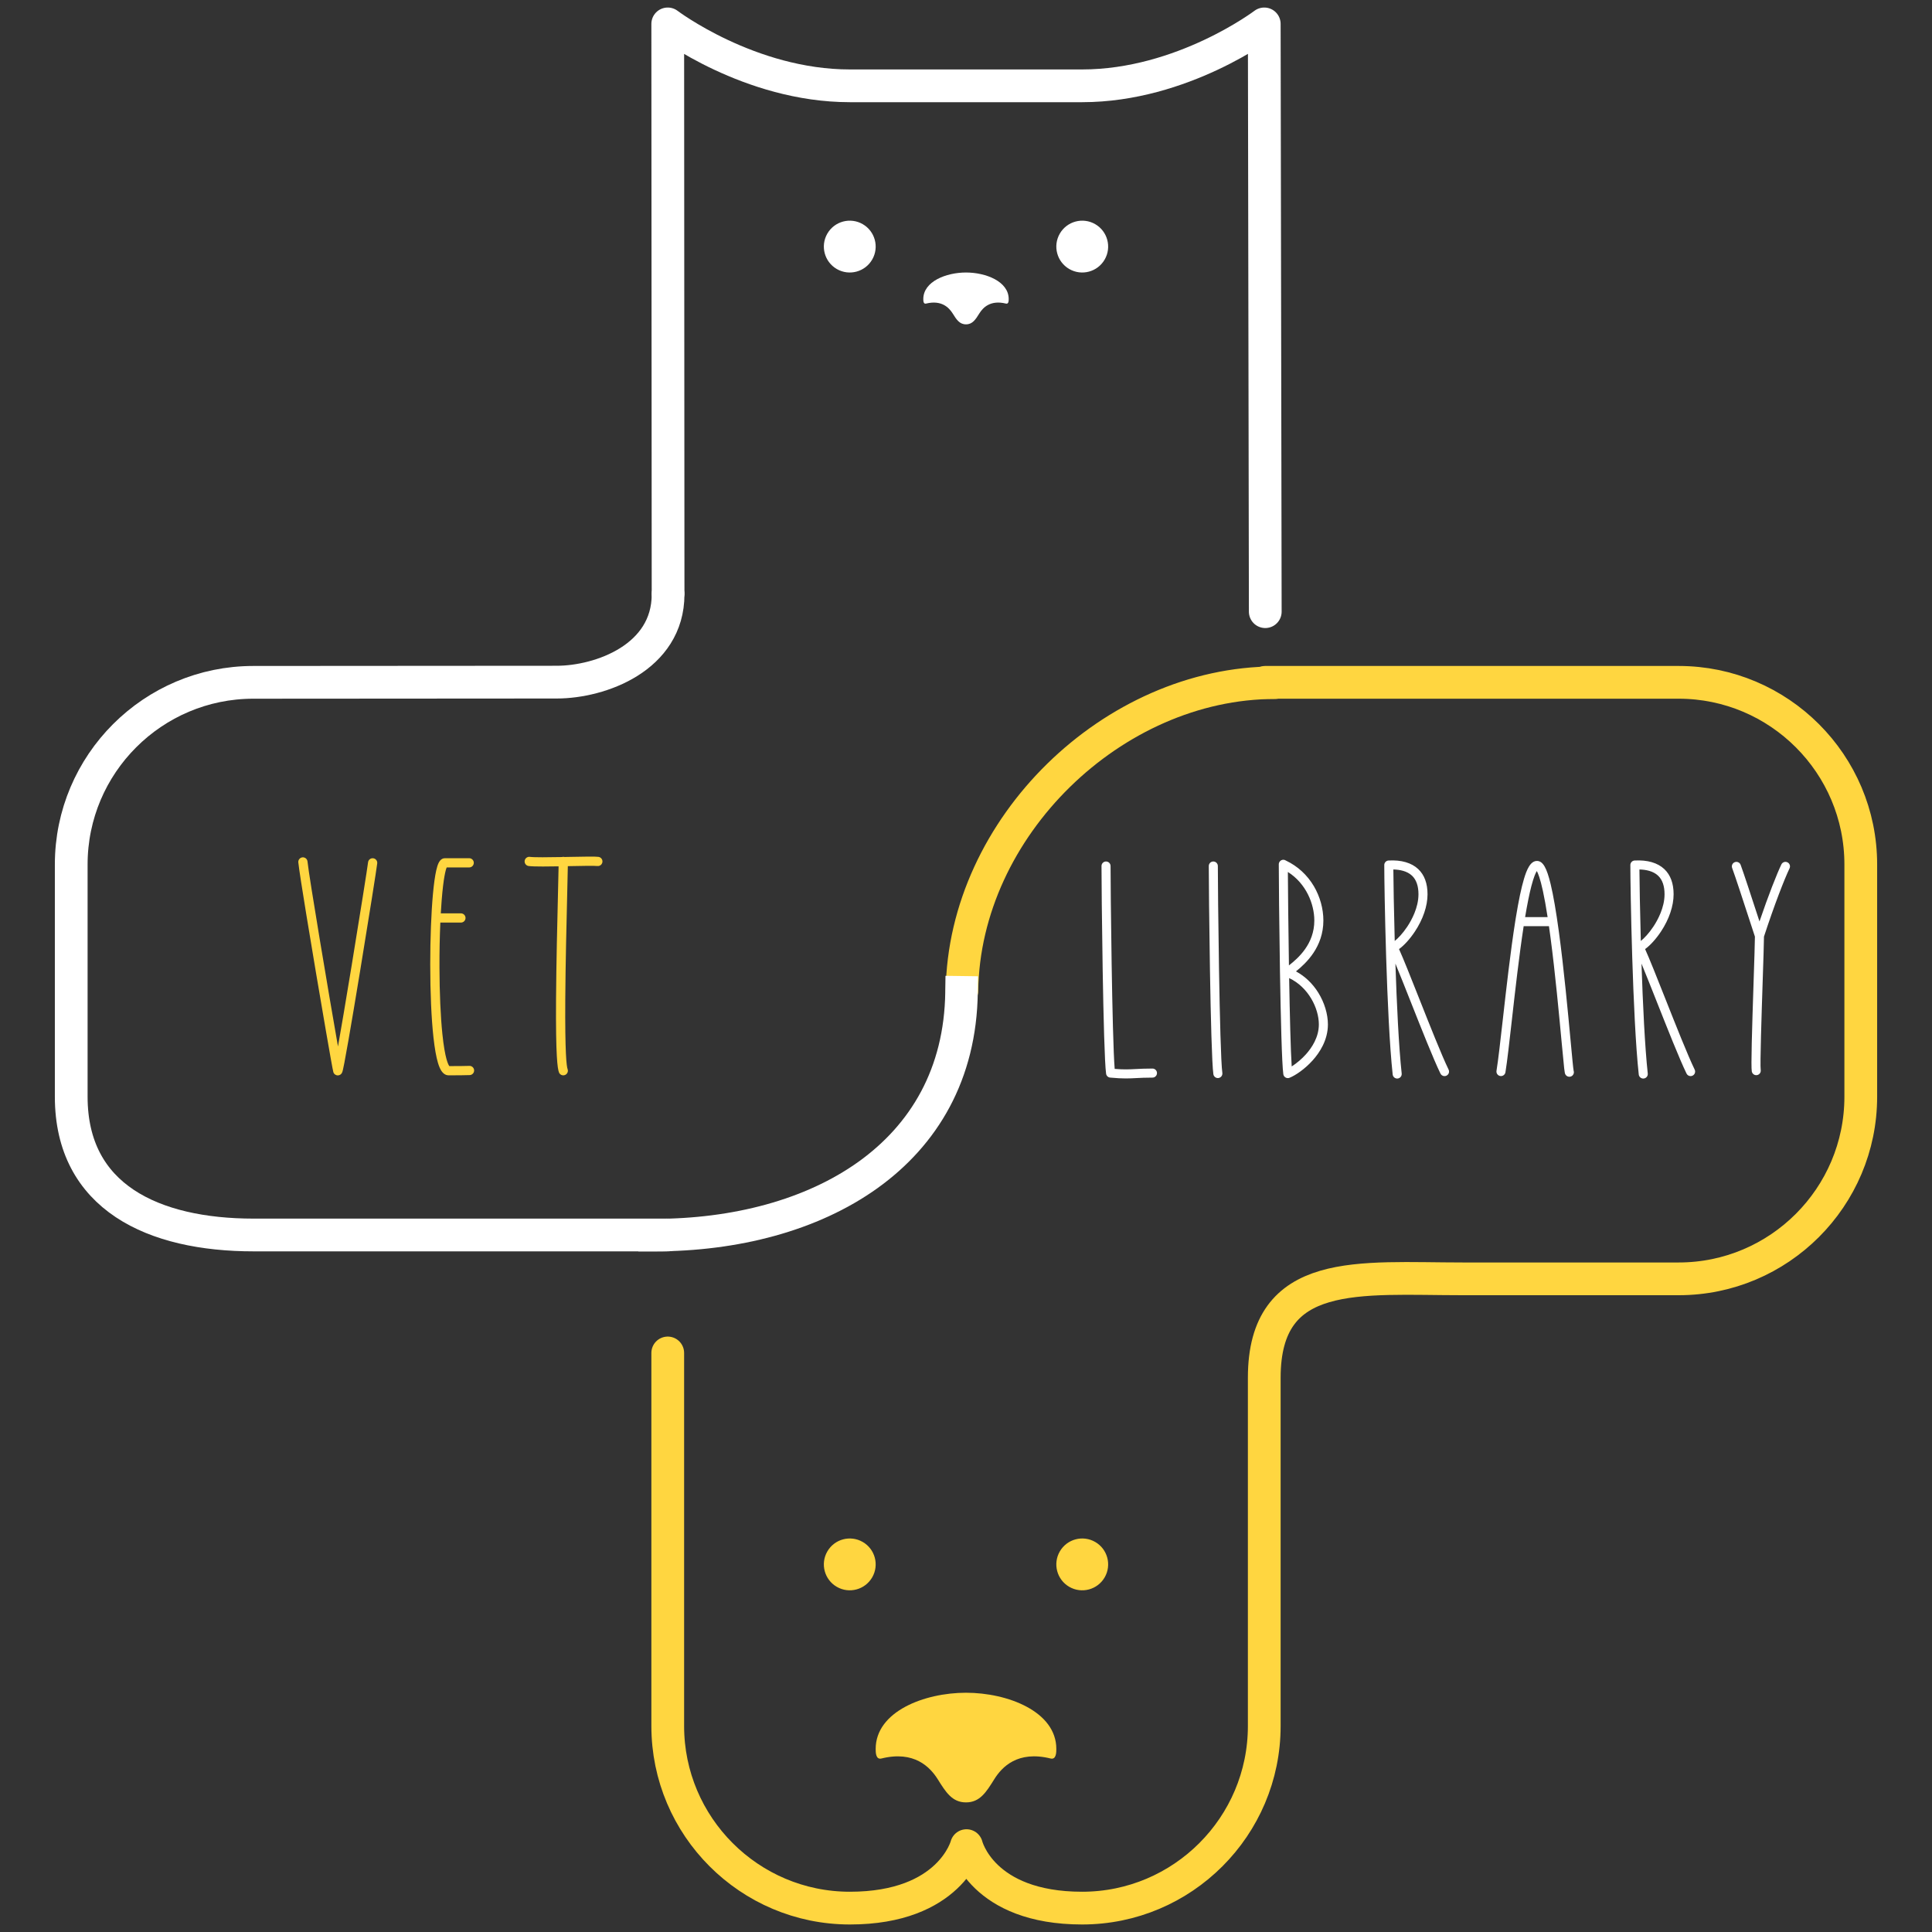 <?xml version="1.0" encoding="UTF-8" standalone="no"?>
<!DOCTYPE svg PUBLIC "-//W3C//DTD SVG 1.1//EN" "http://www.w3.org/Graphics/SVG/1.1/DTD/svg11.dtd">
<!-- Created with Vectornator (http://vectornator.io/) -->
<svg height="100%" stroke-miterlimit="10" style="fill-rule:nonzero;clip-rule:evenodd;stroke-linecap:round;stroke-linejoin:round;" version="1.1" viewBox="0 0 4096 4096" width="100%" xml:space="preserve" xmlns="http://www.w3.org/2000/svg" xmlns:vectornator="http://vectornator.io" xmlns:xlink="http://www.w3.org/1999/xlink">
<rect x="0" y="0" width="4096" height="4096" fill="#333333" stroke="none"/>
<defs/>
<g id="document" vectornator:layerName="document">
<g opacity="1" vectornator:layerName="g">
<path d="M2682.47 1296.79L2680.33 50.684C2680.33 50.684 2507.18 181.947 2294.26 181.947L1801.74 181.947C1588.82 181.947 1415.67 50.684 1415.67 50.684L1416.39 1257.29" fill="none" opacity="1" stroke="#ffffff" stroke-linecap="round" stroke-linejoin="round" stroke-width="69.417" vectornator:layerName="path"/>
<path d="M1416.39 1260.1C1416.39 1394.43 1272.76 1446.13 1180.42 1446.18C899.776 1446.32 537.078 1446.61 537.078 1446.61C324.165 1446.61 151.01 1619.76 151.01 1832.67L151.01 2325.2C151.01 2538.11 324.887 2618.27 537.802 2618.27C750.715 2618.27 1249.43 2618.27 1415.67 2618.27" fill="none" opacity="1" stroke="#ffffff" stroke-linecap="round" stroke-linejoin="round" stroke-width="69.417" vectornator:layerName="path"/>
<path d="M2682.47 1446.61L3558.92 1446.61C3771.84 1446.61 3944.99 1619.76 3944.99 1832.67L3944.99 2325.2C3944.99 2538.11 3771.84 2711.26 3558.92 2711.26C3558.92 2711.26 3320.32 2711.26 3101.2 2711.26C2882.09 2711.26 2680.33 2684.55 2680.33 2920.87C2680.33 3157.19 2680.33 3659.29 2680.33 3659.29C2680.33 3872.2 2507.18 4045.35 2294.26 4045.35C2081.35 4045.35 2049.05 3912.88 2049.05 3912.88C2049.05 3912.88 2014.65 4045.35 1801.74 4045.35C1588.82 4045.35 1415.67 3872.2 1415.67 3659.29L1415.67 2868.38" fill="none" opacity="1" stroke="#ffd640" stroke-linecap="round" stroke-linejoin="round" stroke-width="69.417" vectornator:layerName="path"/>
<path d="M2048 3821.22C2077.49 3821.22 2090.89 3799.39 2108.13 3771.81C2124.21 3746.15 2157.53 3710.92 2227.23 3728.15C2239.49 3731.22 2239.49 3714.75 2239.49 3707.86C2239.49 3628.58 2136.47 3588.75 2048 3588.75C1959.53 3588.75 1856.51 3628.58 1856.51 3707.86C1856.51 3714.75 1856.51 3731.22 1868.77 3728.15C1938.47 3710.92 1971.79 3746.54 1987.87 3771.81C2005.11 3799.39 2018.51 3821.22 2048 3821.22Z" fill="#ffd640" fill-rule="nonzero" opacity="1" stroke="none" vectornator:layerName="path"/>
<path d="M2048 687.63C2061.94 687.63 2068.28 677.31 2076.42 664.276C2084.03 652.146 2099.78 635.49 2132.73 643.637C2138.52 645.086 2138.52 637.301 2138.52 634.042C2138.52 596.566 2089.82 577.737 2048 577.737C2006.18 577.737 1957.48 596.566 1957.48 634.042C1957.48 637.301 1957.48 645.086 1963.27 643.637C1996.22 635.49 2011.97 652.327 2019.58 664.276C2027.72 677.31 2034.06 687.63 2048 687.63Z" fill="#ffffff" fill-rule="nonzero" opacity="1" stroke="none" vectornator:layerName="path"/>
<path d="M2266.96 3364.23C2293.24 3379.4 2326.84 3370.4 2342.01 3344.12C2357.18 3317.85 2348.18 3284.25 2321.9 3269.08C2295.62 3253.91 2262.03 3262.91 2246.86 3289.19C2231.68 3315.46 2240.69 3349.06 2266.96 3364.23Z" fill="#ffd640" fill-rule="nonzero" opacity="1" stroke="none" vectornator:layerName="path"/>
<path d="M1774.1 3364.23C1800.38 3379.4 1833.97 3370.4 1849.14 3344.12C1864.32 3317.85 1855.31 3284.25 1829.04 3269.08C1802.76 3253.91 1769.16 3262.91 1753.99 3289.19C1738.82 3315.46 1747.82 3349.06 1774.1 3364.23Z" fill="#ffd640" fill-rule="nonzero" opacity="1" stroke="none" vectornator:layerName="path"/>
<path d="M2266.96 570.368C2293.24 585.538 2326.84 576.537 2342.01 550.261C2357.18 523.984 2348.18 490.386 2321.9 475.214C2295.62 460.044 2262.03 469.047 2246.86 495.324C2231.68 521.6 2240.69 555.199 2266.96 570.368Z" fill="#ffffff" fill-rule="nonzero" opacity="1" stroke="none" vectornator:layerName="path"/>
<path d="M1774.1 570.368C1800.38 585.538 1833.97 576.537 1849.14 550.261C1864.32 523.984 1855.31 490.386 1829.04 475.214C1802.76 460.044 1769.16 469.047 1753.99 495.324C1738.82 521.6 1747.82 555.199 1774.1 570.368Z" fill="#ffffff" fill-rule="nonzero" opacity="1" stroke="none" vectornator:layerName="path"/>
<path d="M2039.45 2100.48C2044.07 1753.68 2359.85 1447.43 2702.7 1447.43" fill="none" opacity="1" stroke="#ffd640" stroke-linecap="round" stroke-linejoin="round" stroke-width="68.953" vectornator:layerName="path"/>
<path d="M2038.51 2103.75C2033.9 2450.55 1730.6 2618.52 1387.76 2618.52" fill="none" opacity="1" stroke="#ffffff" stroke-linecap="square" stroke-linejoin="miter" stroke-width="68.95" vectornator:layerName="path"/>
</g>
<path d="M763.653 2057.47C781.019 1951.86 798.914 1839.27 799.778 1830.18C800.259 1824.82 796.317 1820.07 790.958 1819.57C785.6 1819.06 780.838 1822.97 780.3 1828.33C779.591 1835.76 763.463 1937.83 745.644 2046.37C732.193 2128.32 722.744 2183.84 716.552 2218.65C697.575 2110.53 655.145 1858.71 651.913 1826.32C651.323 1820.99 646.552 1817.13 641.215 1817.66C635.88 1818.2 631.968 1822.92 632.441 1828.27C635.13 1855.19 661.887 2014.7 670.022 2062.94C678.858 2115.33 704.572 2266.39 706.757 2273.06C708.048 2277.14 711.837 2279.92 716.118 2279.92C716.494 2279.92 716.868 2279.9 717.239 2279.86C720.248 2279.52 724.227 2277.84 726.082 2271.71C726.393 2270.69 726.746 2269.3 727.164 2267.49C727.893 2264.33 728.857 2259.66 730.025 2253.61C732.186 2242.44 735.139 2226.12 738.805 2205.12C745.182 2168.59 753.775 2117.54 763.653 2057.47L763.653 2057.47ZM928.511 2253.32C930.702 2260.66 933.094 2266.22 935.819 2270.33C941.015 2278.15 947.016 2279.8 951.137 2279.8C964.682 2279.8 992.105 2279.62 996.228 2279.27C1001.61 2278.82 1005.61 2274.09 1005.16 2268.71C1004.71 2263.32 999.982 2259.32 994.596 2259.77C991.998 2259.98 970.052 2260.22 952.632 2260.23C950.627 2257.72 943.316 2245.21 937.846 2191.81C934.038 2154.66 931.854 2104.62 931.696 2050.93C931.598 2018.06 932.244 1985.59 933.546 1955.95L977.181 1955.95C982.586 1955.95 986.965 1951.57 986.965 1946.17C986.965 1940.77 982.586 1936.38 977.181 1936.38L934.524 1936.38C935.058 1926.95 935.661 1917.89 936.335 1909.31C940.214 1859.85 944.948 1843.88 947.019 1839.04L994.721 1839.04C1000.12 1839.04 1004.5 1834.66 1004.5 1829.25C1004.5 1823.85 1000.12 1819.47 994.721 1819.47L943.293 1819.47C939.36 1819.47 933.816 1821.27 929.732 1829.85C927.935 1833.63 926.326 1838.74 924.81 1845.5C922.163 1857.31 919.832 1874.07 917.885 1895.34C914.221 1935.31 912.12 1989.71 912.12 2044.57C912.12 2104.86 914.59 2160.17 919.076 2200.32C921.613 2223.04 924.789 2240.87 928.511 2253.32L928.511 2253.32ZM1120.67 1836.02C1126.54 1836.79 1137.4 1837.06 1150.87 1837.06C1160.88 1837.06 1172.34 1836.91 1184.26 1836.71C1184.04 1849.91 1183.54 1870.74 1182.94 1895.49C1181.52 1954.12 1179.38 2042.74 1178.87 2117.98C1178.05 2240.16 1181.97 2265.19 1184.99 2273.39C1186.85 2278.47 1192.48 2281.06 1197.55 2279.2C1202.62 2277.33 1205.22 2271.71 1203.35 2266.64C1201.18 2260.75 1197.66 2233.62 1198.44 2118.11C1198.94 2043.04 1201.08 1954.53 1202.5 1895.96C1203.13 1869.9 1203.62 1849.34 1203.84 1836.34L1206.71 1836.28C1232.84 1835.77 1259.87 1835.23 1266.22 1836.03C1269.7 1836.49 1273.16 1835.05 1275.29 1832.25C1277.42 1829.46 1277.89 1825.73 1276.51 1822.5C1275.14 1819.27 1272.13 1817.02 1268.64 1816.61C1261.27 1815.69 1240.16 1816.05 1206.32 1816.72C1203.21 1816.78 1200.03 1816.84 1196.81 1816.91C1195.96 1816.66 1195.08 1816.54 1194.19 1816.53L1194.17 1816.53C1193.14 1816.53 1192.13 1816.7 1191.16 1817.01C1162.85 1817.54 1132.94 1817.9 1123.23 1816.62C1117.9 1815.95 1113.03 1819.71 1112.32 1825.04C1111.62 1830.37 1115.34 1835.27 1120.67 1836.02L1120.67 1836.02Z" fill="#ffd640" fill-rule="nonzero" opacity="1" stroke="none" vectornator:layerName="path"/>
<path d="M2386.92 2286.38C2394.68 2286.38 2401.34 2286.03 2408.72 2285.64C2417.82 2285.17 2428.13 2284.63 2443.3 2284.63C2448.61 2284.63 2452.9 2280.33 2452.9 2275.03C2452.9 2269.72 2448.61 2265.43 2443.3 2265.43C2427.63 2265.43 2417.05 2265.98 2407.71 2266.47C2393.85 2267.19 2383.42 2267.74 2363.23 2266.15C2357.71 2200.22 2354.4 1877.85 2354.49 1836.04C2354.49 1833.49 2353.49 1831.05 2351.69 1829.24C2349.89 1827.44 2347.45 1826.42 2344.91 1826.42L2344.88 1826.42C2339.59 1826.42 2335.29 1830.7 2335.28 1836C2335.19 1881.56 2338.77 2232.02 2345.01 2276.37C2345.63 2280.77 2349.19 2284.17 2353.62 2284.58C2367.92 2285.93 2378.13 2286.38 2386.92 2286.38L2386.92 2286.38ZM2581.95 2285.59C2584.73 2285.59 2587.37 2284.39 2589.2 2282.29C2591.03 2280.19 2591.85 2277.4 2591.47 2274.65C2585.47 2232.08 2581.84 1879.93 2581.93 1836.04C2581.94 1830.74 2577.65 1826.43 2572.34 1826.42L2572.33 1826.42C2567.03 1826.42 2562.74 1830.7 2562.72 1836C2562.63 1881.68 2566.21 2232.98 2572.45 2277.33C2573.12 2282.06 2577.17 2285.58 2581.95 2285.59L2581.95 2285.59ZM2711.14 1833.31C2711.08 1883.27 2714.56 2232.91 2720.74 2277.31C2720.89 2278.31 2721.18 2279.28 2721.63 2280.19C2721.67 2280.28 2721.71 2280.36 2721.75 2280.44C2721.8 2280.54 2721.86 2280.64 2721.91 2280.74C2724.24 2284.96 2729.35 2286.79 2733.83 2285.01C2746.12 2280.15 2766.05 2266.88 2782.87 2248.18C2797.65 2231.75 2815.27 2205.17 2815.27 2171.9C2815.27 2150.01 2807.9 2125.57 2795.05 2104.83C2782.92 2085.26 2766.69 2069.78 2747.57 2059.41C2769.2 2041.99 2805.67 2007.75 2805.67 1951.55C2805.67 1926.65 2798.53 1900.83 2785.56 1878.86C2771.44 1854.95 2750.98 1836.2 2726.33 1824.53C2724.71 1823.36 2722.76 1822.73 2720.76 1822.73L2720.74 1822.73C2718.03 1822.77 2715.47 1823.94 2713.65 1825.94C2711.83 1827.95 2710.92 1830.62 2711.14 1833.31L2711.14 1833.31ZM2796.07 2171.9C2796.07 2199.08 2781.12 2221.4 2768.59 2235.34C2759.74 2245.17 2749.63 2253.77 2738.52 2260.93C2736.29 2227.56 2734.46 2152.24 2733.1 2073.62C2774.05 2092.91 2796.07 2137.71 2796.07 2171.9L2796.07 2171.9ZM2786.47 1951.55C2786.47 2001.57 2752.35 2031.25 2732.65 2046.75C2731.36 1965.47 2730.58 1885.35 2730.39 1848.64C2769 1873.03 2786.47 1916.42 2786.47 1951.55L2786.47 1951.55ZM2952.6 2278.07C2953.2 2283.32 2957.92 2287.11 2963.18 2286.54C2968.43 2285.97 2972.24 2281.26 2971.69 2276C2965.5 2218.99 2961.21 2128.13 2958.4 2042.96C2967.3 2064.41 2978.84 2093.54 2990.78 2123.68C3013.44 2180.9 3039.14 2245.76 3053.85 2275.96C3055.33 2279.08 3058.37 2281.16 3061.82 2281.41C3065.26 2281.67 3068.57 2280.05 3070.49 2277.18C3072.42 2274.32 3072.65 2270.64 3071.11 2267.55C3056.72 2238.01 3031.17 2173.51 3008.63 2116.61C2990.85 2071.71 2975.13 2032.05 2966.04 2012.1C2976.57 2004.61 2989.08 1990.97 2999.67 1974.98C3016.96 1948.9 3026.48 1920.81 3026.48 1895.86C3026.48 1872.84 3019.85 1854.91 3006.78 1842.56C2992.57 1829.13 2970.81 1822.83 2943.84 1824.35C2943.77 1824.35 2943.7 1824.37 2943.63 1824.37C2943.46 1824.39 2943.29 1824.4 2943.12 1824.43C2942.97 1824.45 2942.82 1824.47 2942.67 1824.5C2942.5 1824.53 2942.33 1824.56 2942.17 1824.6C2942.02 1824.64 2941.88 1824.67 2941.74 1824.71C2941.58 1824.76 2941.42 1824.81 2941.27 1824.86C2941.13 1824.91 2940.98 1824.96 2940.83 1825.02C2940.7 1825.08 2940.55 1825.14 2940.41 1825.21C2940.27 1825.27 2940.12 1825.34 2939.98 1825.41C2939.84 1825.48 2939.72 1825.55 2939.59 1825.63C2939.45 1825.71 2939.31 1825.79 2939.17 1825.88C2939.05 1825.96 2938.93 1826.04 2938.81 1826.13C2938.68 1826.22 2938.55 1826.32 2938.42 1826.42C2938.31 1826.51 2938.2 1826.61 2938.08 1826.71C2937.97 1826.8 2937.85 1826.91 2937.74 1827.02C2937.62 1827.13 2937.52 1827.24 2937.41 1827.35C2937.31 1827.46 2937.21 1827.57 2937.11 1827.68C2937.01 1827.8 2936.91 1827.92 2936.81 1828.05C2936.71 1828.17 2936.63 1828.29 2936.54 1828.41C2936.45 1828.54 2936.36 1828.67 2936.28 1828.81C2936.2 1828.93 2936.12 1829.06 2936.05 1829.19C2935.97 1829.32 2935.89 1829.47 2935.82 1829.61C2935.75 1829.74 2935.69 1829.88 2935.63 1830.02C2935.56 1830.15 2935.5 1830.3 2935.44 1830.45C2935.39 1830.6 2935.33 1830.74 2935.28 1830.89C2935.24 1831.04 2935.19 1831.18 2935.15 1831.33C2935.11 1831.49 2935.06 1831.65 2935.03 1831.81C2934.99 1831.96 2934.97 1832.1 2934.94 1832.25C2934.91 1832.42 2934.88 1832.59 2934.86 1832.76C2934.85 1832.91 2934.83 1833.05 2934.82 1833.2C2934.81 1833.38 2934.8 1833.55 2934.79 1833.73C2934.79 1833.8 2934.78 1833.87 2934.78 1833.94C2934.78 1883.35 2939.43 2156.66 2952.6 2278.07L2952.6 2278.07ZM3007.27 1895.87C3007.27 1924.48 2992.48 1951.07 2983.67 1964.37C2974.03 1978.91 2963.94 1989.39 2956.95 1994.94C2955.12 1928.49 2954.21 1870.84 2954.02 1843.36C2967.54 1843.66 2983.08 1846.58 2993.59 1856.51C3002.67 1865.09 3007.27 1878.33 3007.27 1895.87L3007.27 1895.87ZM3180.64 2281.23C3185.87 2282.08 3190.8 2278.53 3191.66 2273.3C3195.4 2250.24 3200.02 2209.29 3205.36 2161.87C3212.24 2100.86 3220.76 2025.37 3230.29 1963.55L3283.91 1963.55C3285.02 1971.29 3286.13 1979.36 3287.24 1987.78C3297.22 2063.49 3305.39 2151.33 3310.8 2209.45C3316.47 2270.37 3317 2274.36 3318.57 2277.5C3320.83 2282.01 3326.2 2284.01 3330.86 2282.06C3335.52 2280.12 3337.88 2274.89 3336.25 2270.11C3335.3 2265.45 3332.8 2238.63 3329.92 2207.67C3324.21 2146.32 3315.59 2053.61 3304.95 1975.38C3299.07 1932.13 3293.21 1898.21 3287.53 1874.56C3279.17 1839.77 3271.27 1825.96 3259.33 1825.31C3244.54 1824.5 3236.67 1844.12 3230.91 1863.43C3225.26 1882.4 3219.66 1909.07 3213.79 1944.97C3213.43 1947.17 3213.07 1949.39 3212.72 1951.63C3212.58 1952.17 3212.49 1952.73 3212.45 1953.29C3202.39 2016.91 3193.49 2095.8 3186.28 2159.72C3180.96 2206.89 3176.37 2247.62 3172.7 2270.22C3172.29 2272.73 3172.9 2275.3 3174.39 2277.37C3175.88 2279.44 3178.12 2280.83 3180.64 2281.23L3180.64 2281.23ZM3246.7 1878.31C3251.8 1858.83 3255.84 1850.31 3258.17 1846.66C3260.69 1851.12 3265.31 1862.17 3271.1 1888.9C3274.36 1903.93 3277.7 1922.49 3281.07 1944.35L3233.36 1944.35C3237.9 1917 3242.38 1894.82 3246.7 1878.31ZM3474.3 2278.07C3474.9 2283.32 3479.63 2287.11 3484.88 2286.54C3490.13 2285.97 3493.94 2281.26 3493.39 2276C3487.21 2218.99 3482.91 2128.13 3480.11 2042.96C3489 2064.41 3500.54 2093.54 3512.48 2123.68C3535.15 2180.9 3560.84 2245.76 3575.55 2275.96C3577.03 2279.08 3580.07 2281.16 3583.52 2281.41C3586.96 2281.67 3590.27 2280.05 3592.2 2277.18C3594.12 2274.32 3594.36 2270.64 3592.81 2267.55C3578.42 2238.01 3552.87 2173.51 3530.33 2116.61C3512.55 2071.71 3496.84 2032.05 3487.74 2012.1C3498.27 2004.61 3510.78 1990.97 3521.38 1974.98C3538.66 1948.9 3548.18 1920.81 3548.18 1895.86C3548.18 1872.84 3541.55 1854.91 3528.49 1842.56C3514.28 1829.13 3492.51 1822.83 3465.55 1824.35C3465.47 1824.35 3465.4 1824.37 3465.33 1824.37C3465.16 1824.39 3464.99 1824.4 3464.82 1824.43C3464.67 1824.45 3464.52 1824.47 3464.37 1824.5C3464.2 1824.53 3464.04 1824.56 3463.87 1824.6C3463.73 1824.64 3463.58 1824.67 3463.44 1824.71C3463.28 1824.76 3463.12 1824.81 3462.97 1824.86C3462.83 1824.91 3462.68 1824.96 3462.54 1825.02C3462.4 1825.08 3462.25 1825.14 3462.11 1825.21C3461.97 1825.27 3461.82 1825.34 3461.68 1825.41C3461.54 1825.48 3461.42 1825.55 3461.29 1825.63C3461.15 1825.71 3461.01 1825.79 3460.88 1825.88C3460.75 1825.96 3460.63 1826.04 3460.51 1826.13C3460.38 1826.22 3460.25 1826.32 3460.13 1826.42C3460.01 1826.51 3459.9 1826.61 3459.78 1826.71C3459.67 1826.8 3459.55 1826.91 3459.44 1827.02C3459.32 1827.13 3459.22 1827.24 3459.12 1827.35C3459.01 1827.46 3458.91 1827.57 3458.81 1827.68C3458.71 1827.8 3458.61 1827.92 3458.51 1828.05C3458.42 1828.17 3458.33 1828.29 3458.24 1828.41C3458.15 1828.54 3458.07 1828.67 3457.98 1828.81C3457.9 1828.93 3457.82 1829.06 3457.75 1829.19C3457.67 1829.32 3457.6 1829.47 3457.52 1829.61C3457.46 1829.74 3457.39 1829.88 3457.33 1830.02C3457.26 1830.15 3457.2 1830.3 3457.15 1830.45C3457.09 1830.6 3457.03 1830.74 3456.99 1830.89C3456.94 1831.04 3456.89 1831.18 3456.85 1831.33C3456.81 1831.49 3456.77 1831.65 3456.73 1831.81C3456.7 1831.96 3456.67 1832.1 3456.64 1832.25C3456.61 1832.42 3456.59 1832.59 3456.57 1832.76C3456.55 1832.91 3456.53 1833.05 3456.52 1833.2C3456.51 1833.38 3456.5 1833.55 3456.5 1833.73C3456.5 1833.8 3456.48 1833.87 3456.48 1833.94C3456.48 1883.35 3461.13 2156.66 3474.3 2278.07L3474.3 2278.07ZM3528.98 1895.87C3528.98 1924.48 3514.19 1951.07 3505.37 1964.37C3495.74 1978.91 3485.64 1989.39 3478.65 1994.94C3476.82 1928.49 3475.92 1870.84 3475.72 1843.36C3489.24 1843.66 3504.78 1846.58 3515.29 1856.51C3524.37 1865.09 3528.98 1878.33 3528.98 1895.87L3528.98 1895.87ZM3711.81 1958.89C3714.66 1967.61 3717.58 1976.58 3720.57 1985.71C3720.47 1999.28 3719.24 2036.72 3717.82 2079.83C3714.35 2185.4 3712.04 2260.94 3713.95 2271.54C3714.54 2274.93 3716.9 2277.74 3720.13 2278.91C3723.37 2280.08 3726.98 2279.43 3729.61 2277.21C3732.23 2274.99 3733.47 2271.53 3732.85 2268.15C3731.17 2258.07 3734.69 2151.19 3737.02 2080.46C3738.44 2037.19 3739.68 1999.6 3739.77 1985.74C3761.98 1917.72 3783.41 1863.08 3793.99 1840.96C3796.27 1836.17 3794.25 1830.44 3789.47 1828.16C3784.68 1825.87 3778.95 1827.89 3776.66 1832.68C3767.24 1852.38 3749.51 1896.99 3730.26 1953.54C3730.2 1953.34 3730.13 1953.14 3730.06 1952.93C3711.83 1897.06 3697.42 1852.93 3690.3 1833.51C3688.47 1828.55 3682.96 1826 3677.99 1827.82C3673.02 1829.65 3670.46 1835.15 3672.27 1840.12C3679.27 1859.22 3694.35 1905.41 3711.81 1958.89L3711.81 1958.89Z" fill="#ffffff" fill-rule="nonzero" opacity="1" stroke="none" vectornator:layerName="path"/>
</g>
</svg>
